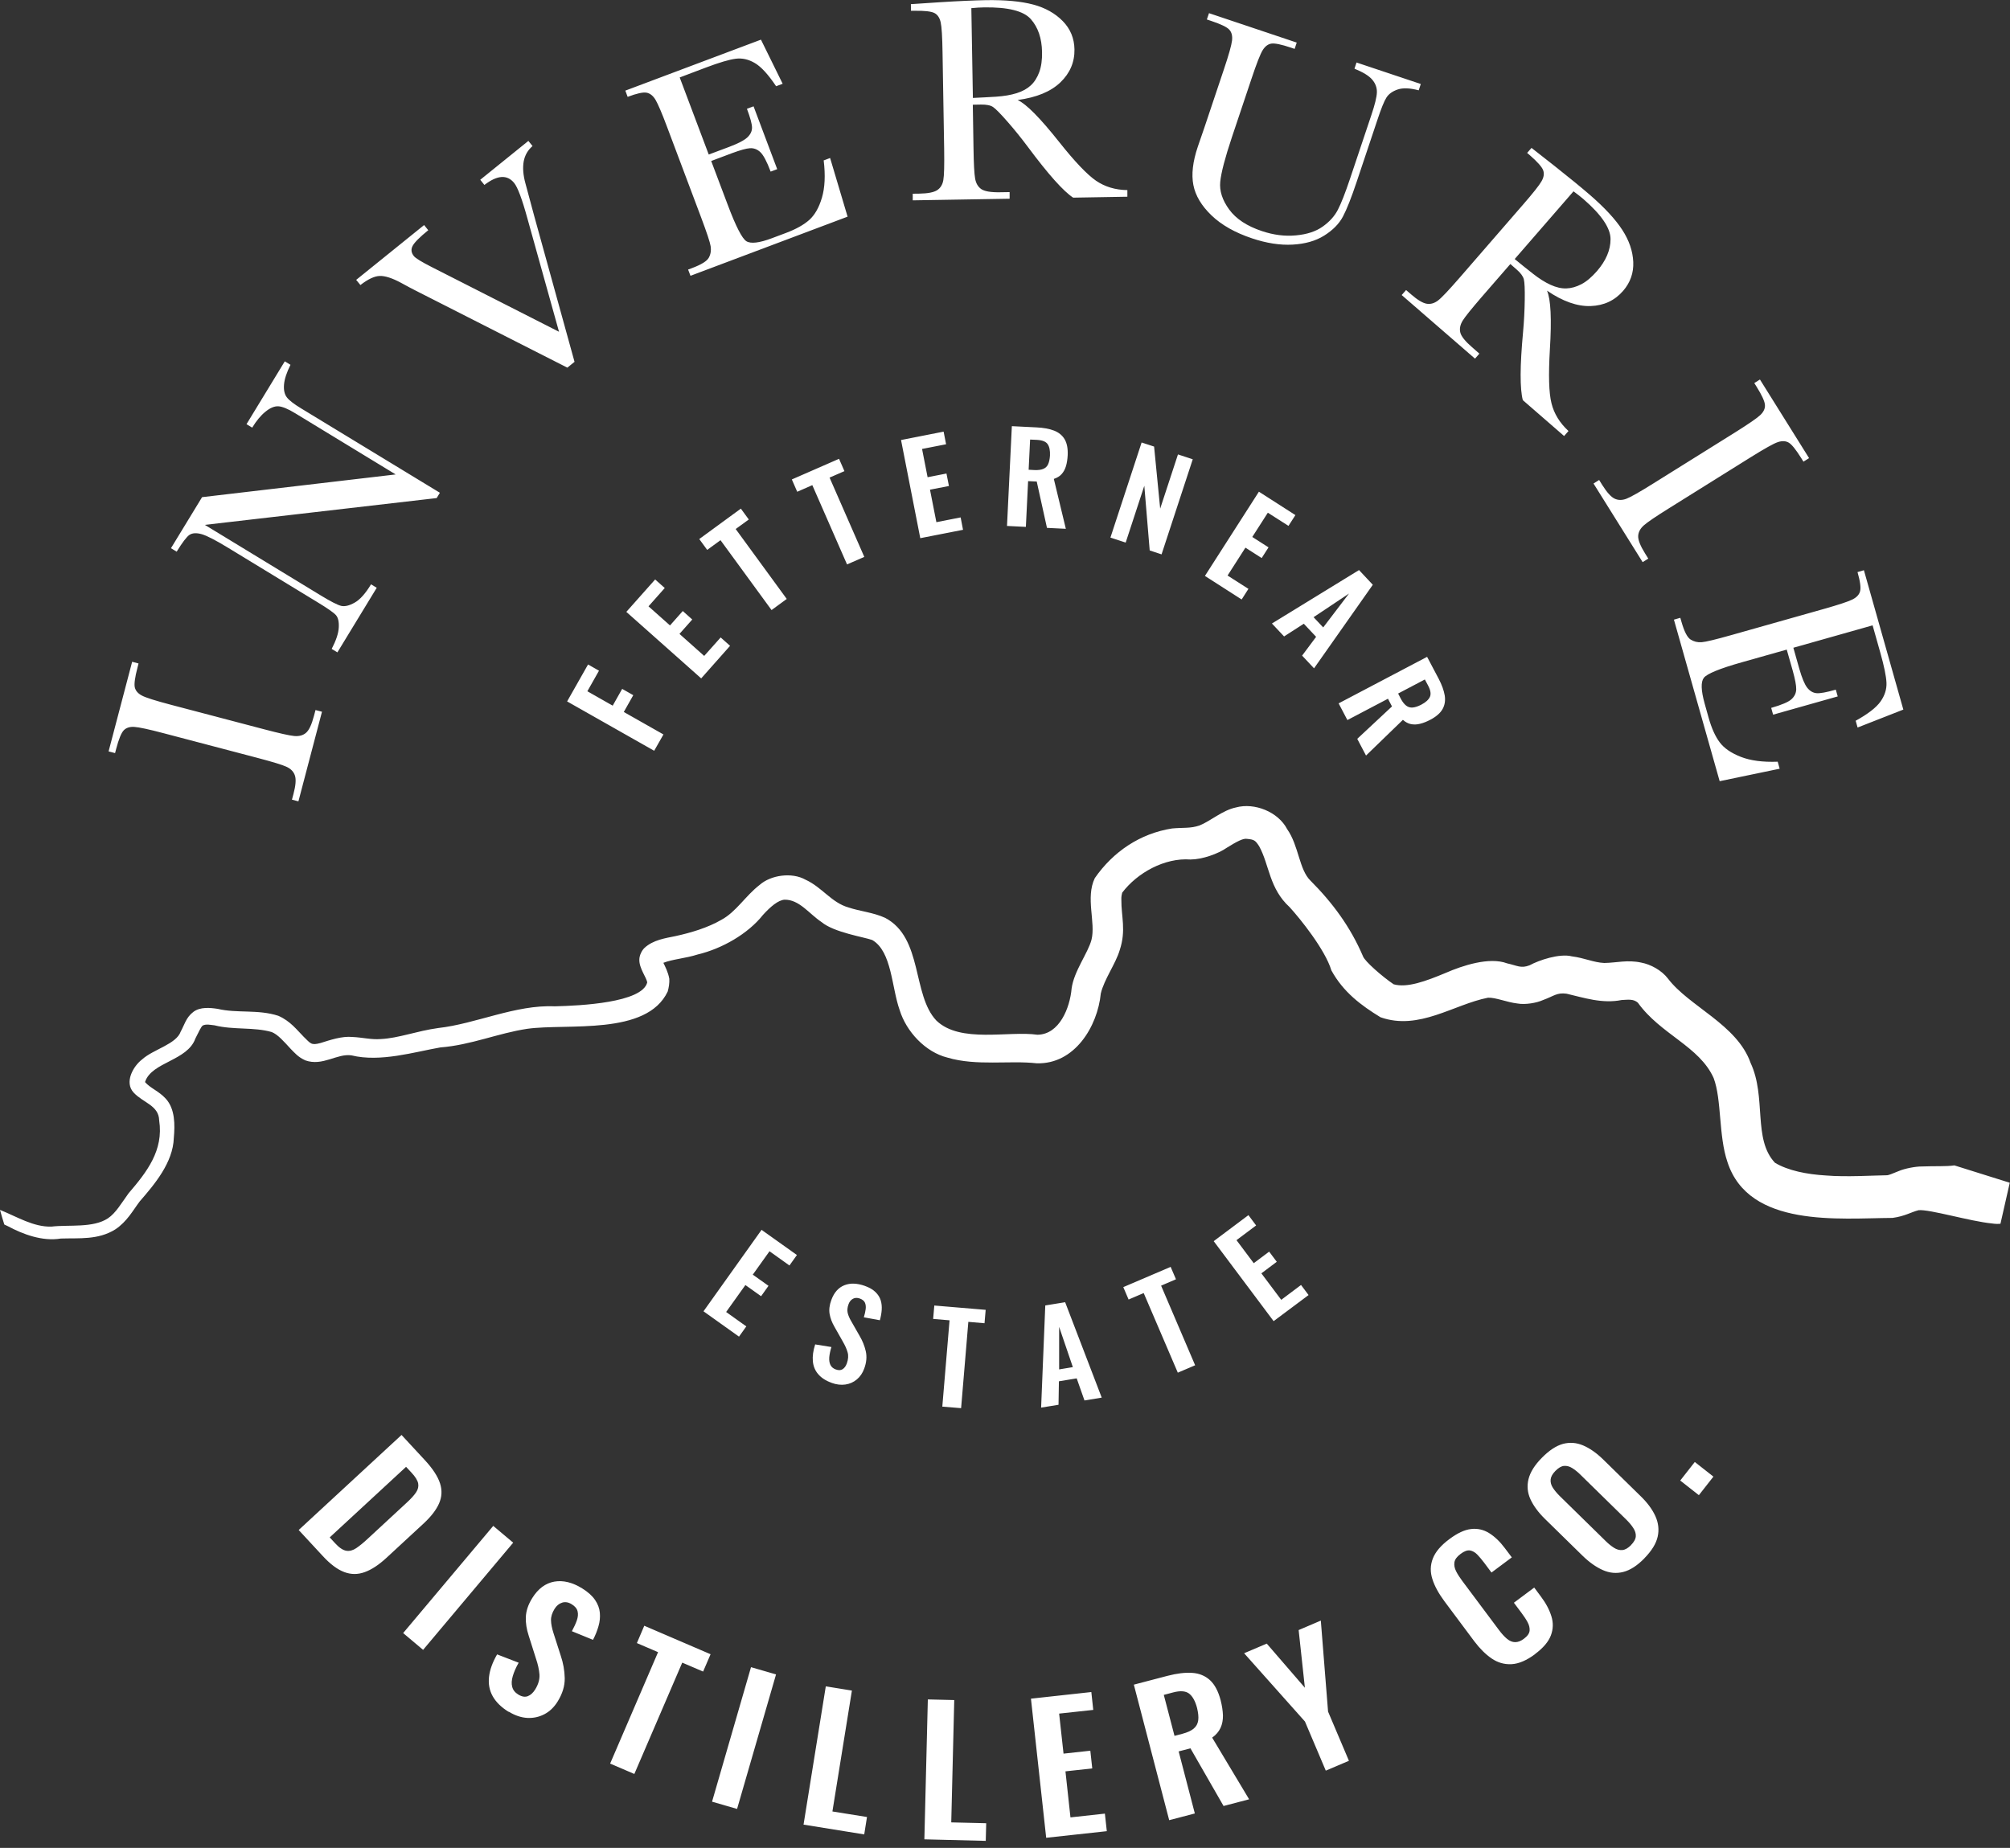 <svg xmlns="http://www.w3.org/2000/svg" width="261" height="240" viewBox="0 0 261 240" fill="none"><rect x="0" y="0" width="261" height="240" fill="#333333" stroke="none"/><path d="M123.91 220.8L123.52 236.69L128.06 236.8L128 239.089L120.03 238.89L120.48 220.72L123.91 220.8ZM135.85 238.7L135.84 238.69L135.848 238.689L135.85 238.7ZM141.96 222.08L137.53 222.56L138.1 227.76L141.58 227.38L141.83 229.68L138.35 230.06L139 236.04L143.47 235.55L143.72 237.83L135.848 238.689L133.87 220.62L141.71 219.76L141.96 222.08ZM110.62 219.57L108.09 235.27L112.58 235.99L112.22 238.25L104.35 236.98H104.34L107.23 219.02L110.62 219.57ZM154.8 217.27C155.72 217.33 156.49 217.65 157.11 218.21C157.73 218.78 158.19 219.65 158.5 220.82C158.68 221.53 158.78 222.18 158.8 222.79C158.81 223.39 158.71 223.93 158.49 224.41C158.27 224.89 157.91 225.32 157.4 225.68L162.2 233.69L158.88 234.56L154.58 227.07L153.05 227.47L155.15 235.53L151.83 236.4H151.82L147.23 218.8L151.58 217.66C152.81 217.34 153.88 217.21 154.8 217.27ZM100.77 217.47L95.71 234.94L92.46 234L97.519 216.53L100.77 217.47ZM92.269 214.85L91.3 217.1L88.59 215.94L82.37 230.4L79.22 229.05L79.231 229.04L85.45 214.58L82.7 213.4L83.66 211.15L92.269 214.85ZM172.16 229.98L172.15 229.97L172.154 229.967L172.16 229.98ZM172.45 222.3L175.16 228.69L172.154 229.967L169.45 223.589L161.55 214.72L164.49 213.47L169.44 219.2L168.63 211.71L171.51 210.48L172.45 222.3ZM154.42 219.97C153.97 219.62 153.27 219.56 152.33 219.81L151.12 220.13L152.51 225.45L153.54 225.18C154.18 225.01 154.67 224.79 155 224.51C155.34 224.23 155.53 223.87 155.59 223.43C155.65 222.99 155.59 222.46 155.44 221.83C155.21 220.95 154.87 220.33 154.42 219.97ZM71.97 205.42C73.12 205.22 74.33 205.51 75.6 206.3C76.35 206.76 76.9 207.26 77.269 207.8C77.629 208.33 77.84 208.89 77.89 209.46C77.94 210.04 77.89 210.62 77.71 211.22C77.54 211.81 77.31 212.4 77 212.98L74.26 211.86C74.53 211.36 74.75 210.89 74.9 210.46C75.05 210.03 75.09 209.63 75 209.28C74.92 208.93 74.67 208.62 74.24 208.36C73.81 208.09 73.39 208.02 72.99 208.15C72.59 208.28 72.26 208.55 72.01 208.96C71.69 209.479 71.53 209.98 71.55 210.46C71.56 210.93 71.67 211.48 71.87 212.1L72.81 215.03C73.13 215.97 73.31 216.95 73.33 217.95C73.35 218.96 73.04 219.97 72.41 220.99C71.95 221.73 71.38 222.28 70.69 222.64C70 223 69.26 223.16 68.46 223.12C67.66 223.07 66.86 222.8 66.06 222.31L66.04 222.33C65.08 221.73 64.39 221.05 63.97 220.29C63.55 219.53 63.4 218.7 63.5 217.79C63.6 216.88 63.95 215.91 64.55 214.87L67.35 215.95C67 216.56 66.75 217.14 66.59 217.67C66.43 218.209 66.4 218.68 66.51 219.08C66.61 219.49 66.87 219.82 67.29 220.08C67.76 220.37 68.18 220.44 68.55 220.29C68.92 220.14 69.23 219.85 69.49 219.43C69.91 218.76 70.09 218.1 70.05 217.48C70 216.85 69.85 216.16 69.59 215.4L68.65 212.43C68.38 211.61 68.25 210.81 68.28 210.02C68.31 209.23 68.58 208.41 69.11 207.56C69.87 206.34 70.82 205.63 71.97 205.42ZM191.02 198.589C191.86 198.489 192.65 198.67 193.37 199.12C194.09 199.57 194.77 200.22 195.39 201.05L196.31 202.27L193.67 204.24L192.73 202.98C192.42 202.57 192.13 202.22 191.83 201.91C191.54 201.61 191.22 201.43 190.88 201.37C190.54 201.32 190.13 201.46 189.66 201.82C189.19 202.17 188.92 202.53 188.86 202.9C188.8 203.27 188.87 203.66 189.07 204.06C189.27 204.46 189.54 204.88 189.87 205.32L194.6 211.65C194.99 212.18 195.36 212.58 195.7 212.86C196.04 213.14 196.39 213.28 196.75 213.28C197.11 213.28 197.49 213.139 197.88 212.839C198.34 212.5 198.58 212.15 198.62 211.8C198.65 211.45 198.57 211.08 198.36 210.69C198.15 210.3 197.88 209.9 197.56 209.47L196.58 208.16L199.22 206.19L200.09 207.36C200.74 208.22 201.19 209.08 201.45 209.92C201.71 210.76 201.69 211.59 201.38 212.41C201.07 213.23 200.39 214.03 199.32 214.83H199.34C198.24 215.65 197.22 216.09 196.28 216.14C195.34 216.19 194.48 215.94 193.69 215.4C192.9 214.86 192.15 214.11 191.44 213.17L187.56 207.97C186.82 206.97 186.29 206.02 186 205.1C185.7 204.18 185.72 203.29 186.05 202.43C186.38 201.57 187.09 200.72 188.2 199.9C189.24 199.12 190.18 198.68 191.02 198.589ZM66.64 200.36L54.94 214.28L52.35 212.1L64.05 198.18L66.64 200.36ZM55.15 189.62C56.19 190.74 56.85 191.76 57.14 192.66C57.43 193.56 57.38 194.43 57.01 195.27C56.64 196.11 55.98 196.96 55.04 197.839L50.16 202.35C49.19 203.24 48.26 203.86 47.37 204.18C46.48 204.51 45.59 204.51 44.71 204.18C43.82 203.85 42.88 203.15 41.89 202.07L38.79 198.72H38.78L52.14 186.37L55.15 189.62ZM202.95 187.53C203.83 187.3 204.7 187.36 205.57 187.73C206.44 188.1 207.311 188.71 208.19 189.57L213.07 194.35C213.94 195.2 214.57 196.06 214.96 196.93C215.35 197.8 215.45 198.69 215.25 199.58C215.05 200.48 214.48 201.41 213.52 202.39H213.53C212.6 203.34 211.69 203.93 210.79 204.16C209.9 204.39 209.01 204.31 208.13 203.92C207.25 203.53 206.37 202.91 205.49 202.05L200.63 197.29C199.75 196.43 199.12 195.57 198.73 194.72C198.34 193.86 198.261 192.99 198.48 192.1C198.7 191.21 199.27 190.289 200.21 189.339C201.16 188.37 202.08 187.77 202.95 187.53ZM42.815 199.675L43.52 200.44C44.049 201.02 44.54 201.34 44.97 201.41C45.4 201.48 45.83 201.36 46.26 201.07C46.69 200.78 47.181 200.38 47.73 199.87L52.84 195.14C53.38 194.64 53.78 194.2 54.03 193.82C54.29 193.44 54.37 193.05 54.3 192.66C54.22 192.27 53.93 191.79 53.41 191.24L52.73 190.51L42.815 199.675ZM203.09 190.39C202.74 190.42 202.36 190.64 201.96 191.05C201.58 191.44 201.38 191.81 201.35 192.17C201.32 192.53 201.42 192.89 201.64 193.23C201.87 193.58 202.16 193.93 202.52 194.29L208.5 200.15C208.85 200.5 209.21 200.79 209.57 201.02C209.93 201.25 210.29 201.35 210.66 201.32C211.02 201.29 211.4 201.07 211.79 200.68H211.78C212.18 200.27 212.39 199.89 212.41 199.53C212.43 199.17 212.32 198.81 212.08 198.45C211.85 198.09 211.55 197.74 211.2 197.39L205.22 191.53C204.86 191.17 204.5 190.89 204.15 190.67C203.8 190.45 203.44 190.36 203.09 190.39ZM222.49 191.78L220.6 194.19L218.18 192.29L220.07 189.88L222.49 191.78ZM127.99 170.12L127.84 171.86L125.74 171.68L124.8 182.89L122.36 182.69L123.3 171.48L121.17 171.3L121.32 169.56L127.99 170.12ZM143.06 181.52L140.82 181.89L139.81 179.02L137.5 179.4L137.45 182.45L135.18 182.82L135.19 182.81L135.73 169.55L138.31 169.13L143.06 181.52ZM109.63 166.93C110.4 166.62 111.29 166.65 112.3 167.01C112.89 167.22 113.35 167.49 113.68 167.81C114.01 168.13 114.24 168.49 114.36 168.88C114.48 169.279 114.52 169.69 114.49 170.13C114.46 170.57 114.38 171.01 114.25 171.47L112.17 171.089C112.29 170.7 112.37 170.34 112.41 170.02C112.45 169.69 112.41 169.41 112.31 169.18C112.2 168.95 111.98 168.77 111.65 168.65C111.31 168.53 111 168.54 110.74 168.69C110.48 168.84 110.29 169.08 110.18 169.4C110.03 169.81 110 170.18 110.07 170.51C110.15 170.84 110.3 171.21 110.54 171.61L111.63 173.52C111.99 174.13 112.26 174.79 112.42 175.49C112.58 176.19 112.52 176.94 112.22 177.75C112.01 178.33 111.69 178.8 111.26 179.16C110.83 179.52 110.33 179.74 109.77 179.82C109.21 179.9 108.6 179.83 107.97 179.6H107.99C107.23 179.33 106.65 178.95 106.25 178.48C105.84 178.01 105.61 177.45 105.55 176.8C105.49 176.15 105.59 175.42 105.85 174.61L107.96 174.95C107.81 175.43 107.72 175.87 107.68 176.27C107.65 176.67 107.7 177 107.83 177.27C107.96 177.54 108.19 177.74 108.52 177.86C108.889 178 109.2 177.98 109.43 177.82C109.66 177.66 109.84 177.42 109.96 177.08C110.15 176.55 110.19 176.059 110.06 175.63C109.94 175.2 109.73 174.74 109.44 174.24L108.35 172.31C108.04 171.78 107.83 171.23 107.73 170.68C107.63 170.13 107.7 169.509 107.95 168.839C108.3 167.88 108.86 167.24 109.63 166.93ZM152.7 166.15L150.77 166.98L155.19 177.32L152.94 178.28L148.51 167.94L146.55 168.78L145.86 167.17L152.01 164.54L152.7 166.15ZM137.53 177.856L139.31 177.56L137.53 172.33V177.856ZM103.48 163L102.51 164.36L99.92 162.51L97.75 165.55L99.79 167L98.83 168.35L96.79 166.9L94.29 170.4L96.91 172.27L95.96 173.6L91.35 170.31L98.89 159.73L103.48 163ZM163.11 159.16L160.56 161.07L162.8 164.06L164.8 162.56L165.79 163.88L163.79 165.38L166.37 168.82L168.94 166.89L169.92 168.2L165.381 171.589L157.6 161.2L162.11 157.82L163.11 159.16ZM160.49 104.87C162.91 104.21 165.98 105.45 167.14 107.69C168.66 109.85 168.68 112.939 170.17 114.38C173.06 117.279 175.36 120.4 176.99 124.21C177.21 124.84 179.48 126.839 180.97 127.839C182.7 128.329 185.1 127.459 187.77 126.339C189.84 125.439 193.37 124.24 195.7 125.12C197.03 125.41 197.48 125.81 198.62 125.37C199.83 124.71 202.51 123.8 204.11 124.21C205.76 124.42 206.9 125 208.3 125.07C209.93 125.05 211.3 124.63 213.11 125.02C214.34 125.25 215.75 126.01 216.58 127.089C219.33 130.729 225.57 133.06 227.32 138.06C229.4 142.52 227.581 147.94 230.48 151.02C232.19 152.04 234.6 152.52 237.1 152.67C239.76 152.89 243.29 152.66 245.05 152.64C245.27 152.62 245.67 152.46 246.52 152.11C247.319 151.76 248.759 151.49 249.56 151.5C251.29 151.43 252.68 151.52 253.78 151.36L260.16 153.36L260.96 153.61H260.97L259.76 158.94C259.47 158.97 259.09 158.97 258.65 158.9C255.85 158.63 250.51 157.03 249.13 157.18C248.16 157.42 247.37 157.96 245.75 158.18C238.85 158.22 227.09 159.51 224.31 150.92C223.14 147.48 223.579 142.84 222.52 140.02C220.67 135.88 215.64 134.36 212.68 130.23C212.11 129.74 211.52 129.83 210.58 129.88C208.04 130.39 205.66 129.58 203.42 129.06C202.15 128.89 201.8 129.36 200.35 129.89C199.53 130.26 198.049 130.52 197.02 130.33C195.65 130.17 194.23 129.54 193.22 129.58C188.77 130.45 184.26 133.89 179.26 132.12C176.74 130.58 174.43 128.86 172.88 126.03C172.07 123.33 168.79 119.27 167.45 117.81C164.8 115.39 164.84 112.35 163.51 109.92C163 109.13 162.85 109.04 161.92 108.95C161.44 108.85 160.58 109.31 159.34 110.08C158.17 110.9 156.1 111.629 154.58 111.63C151.24 111.38 147.66 113.36 145.71 115.95V115.97C145.66 116.16 145.59 116.47 145.61 116.87C145.59 119.04 146.25 120.81 145.4 123.39C144.86 125.2 143.38 127.18 142.94 129.03C142.52 133.32 139.54 138.25 134.62 138.1C131.09 137.7 126.8 138.48 123.03 137.36C120.16 136.65 117.68 133.98 116.82 131.18C115.77 128.24 115.81 123.559 113.26 122.089C112.249 121.709 108.3 121.119 106.67 119.75C105.07 118.69 103.79 116.81 101.86 116.85C101.05 116.92 100.08 117.72 99.07 118.83C97.11 121.31 93.72 123.22 90.62 123.96C89.04 124.47 87.31 124.58 86.14 125.05C86.37 125.54 86.76 126.26 86.91 127.13C86.94 127.669 86.85 128.26 86.7 128.78C83.96 134.56 73.68 132.89 68.46 133.62C64.67 134.19 61.16 135.73 57.17 136.04C53.84 136.62 49.4 137.99 45.64 137.07C43.77 136.79 41.9 138.52 39.65 137.72C38.71 137.3 38.249 136.73 37.77 136.25C36.87 135.28 36.09 134.36 35.28 134.04C32.97 133.37 30.33 133.79 27.87 133.17C27.3 133.11 26.82 132.98 26.35 133.18C26.11 133.311 25.81 134.03 25.37 134.88C24.34 137.78 19.73 137.92 18.85 140.48C18.85 140.52 18.84 140.54 18.84 140.55C19.53 141.34 20.63 141.71 21.52 142.69C22.75 144.02 22.72 146.11 22.57 147.79C22.47 150.99 20.07 153.82 18.14 156.04C17.27 157.19 16.5 158.66 14.96 159.68C12.72 161.07 10.28 160.78 7.9 160.86C5.51 161.26 2.96 160.3 1.01 159.25C0.86 159.17 0.709 159.1 0.56 159.04C0.36 158.41 0.17 157.77 0 157.14C2.24 158.04 4.35 159.38 6.68 159.31C8.97 159.04 12.079 159.52 14.02 158.23C15.03 157.56 15.77 156.26 16.69 154.99C19.09 152.2 21.26 149.39 20.67 145.53C20.63 143.56 18.59 143.24 17.36 141.91C16.11 140.58 17.29 138.479 18.46 137.589C19.91 136.28 22.899 135.62 23.47 133.97C23.94 133.13 24.15 132.15 25.1 131.43C25.98 130.75 27.29 130.88 28.27 131.03C30.82 131.63 33.49 131.07 36.14 131.93C37.72 132.62 38.58 133.8 39.43 134.65C40.34 135.52 40.37 135.809 41.64 135.46C42.85 135.08 44.4 134.55 45.75 134.68C47.1 134.74 48.19 135.05 49.45 134.95C51.76 134.84 54.12 133.9 56.9 133.52C61.81 132.97 66.94 130.47 72.03 130.7C75.39 130.62 83.36 130.23 84.04 127.61C83.98 126.98 82.98 125.77 83.019 124.63C83.02 124.09 83.33 123.46 83.68 123.12C84.81 122.07 86.41 121.849 87.67 121.589C89.71 121.149 91.91 120.49 93.68 119.46C95.59 118.43 96.78 116.37 98.64 114.93C100.1 113.64 102.83 113.26 104.59 114.25C106.76 115.24 107.96 117.23 110.18 117.86C111.67 118.36 113.39 118.5 114.94 119.21C119.87 121.81 118.42 129.21 121.59 132.55C124.69 135.54 130.96 133.85 134.71 134.39C137.57 134.36 138.93 130.9 139.15 128.38C139.461 126.11 141.26 123.82 141.73 122.06C142.3 119.8 140.93 116.61 142.16 114.05C144.54 110.61 148.05 108.25 152.19 107.6C153.66 107.46 154.56 107.62 155.76 107.21C157.19 106.64 158.75 105.23 160.49 104.87ZM17.99 86.17L17.85 86.72C17.52 87.97 17.41 88.82 17.5 89.26C17.6 89.7 17.9 90.06 18.41 90.33C18.92 90.61 20.2 91.01 22.25 91.55L34.34 94.73C36.28 95.24 37.56 95.529 38.19 95.59C38.82 95.649 39.33 95.52 39.72 95.19C40.12 94.86 40.47 94.12 40.77 92.97L40.97 92.22L41.81 92.44L38.75 104.08L37.91 103.86L38.11 103.11C38.4 102.02 38.46 101.23 38.3 100.74C38.14 100.25 37.8 99.88 37.27 99.62C36.739 99.36 35.439 98.959 33.38 98.42L21.29 95.24C19.33 94.72 18.05 94.45 17.45 94.41C16.85 94.37 16.39 94.52 16.07 94.85C15.75 95.18 15.42 95.99 15.08 97.28L14.94 97.82V97.81L14.1 97.59L17.16 85.95L17.99 86.17ZM247.15 92.16L241.21 94.49L240.96 93.61C242.56 92.73 243.64 91.89 244.19 91.11C244.74 90.33 245 89.51 244.96 88.66C244.92 87.81 244.65 86.5 244.15 84.73L243.16 81.22L232.87 84.129L233.63 86.82C233.98 88.05 234.33 88.89 234.67 89.32C235.01 89.75 235.42 89.99 235.88 90.03C236.34 90.07 237.17 89.92 238.38 89.57L238.63 90.45L230.24 92.82L229.99 91.94C231.35 91.55 232.23 91.18 232.63 90.81C233.03 90.44 233.23 90.01 233.24 89.52C233.25 89.03 233.1 88.24 232.8 87.15L232.01 84.37L226.2 86.01C223.291 86.83 221.641 87.51 221.24 88.04C220.84 88.57 220.88 89.68 221.35 91.379L221.88 93.27C222.26 94.6 222.73 95.65 223.31 96.42C223.89 97.19 224.8 97.81 226.05 98.3C227.3 98.79 228.89 99 230.83 98.93L230.84 98.94L231.09 99.84L223.3 101.46L217.36 80.48L218.19 80.24L218.34 80.76C218.7 82.02 219.09 82.78 219.52 83.06C219.95 83.33 220.43 83.45 220.96 83.41C221.49 83.37 222.78 83.06 224.83 82.48L236.86 79.08C238.73 78.55 239.94 78.15 240.5 77.879C241.06 77.61 241.41 77.25 241.53 76.8C241.66 76.35 241.55 75.52 241.2 74.3L242.03 74.06L247.15 92.16ZM186.81 88.15C187.23 88.95 187.49 89.68 187.6 90.33C187.7 90.98 187.61 91.57 187.32 92.09C187.03 92.609 186.5 93.07 185.73 93.48C185.271 93.72 184.83 93.9 184.41 94C183.99 94.11 183.6 94.12 183.23 94.05C182.86 93.98 182.5 93.79 182.17 93.49L177.38 98.129L176.24 95.96L180.75 91.75L180.23 90.75L174.96 93.52L173.821 91.353L185.31 85.31L186.81 88.15ZM84.95 97.51L84.94 97.52L84.946 97.508L84.95 97.51ZM77.78 87.11L76.269 89.78L79.56 91.65L80.79 89.47L82.231 90.29L81 92.47L86.15 95.39L84.946 97.508L73.64 91.1L76.36 86.3L77.78 87.11ZM181.548 90.075L181.89 90.74C182.11 91.16 182.35 91.46 182.6 91.65C182.85 91.84 183.13 91.92 183.45 91.89C183.77 91.86 184.13 91.74 184.54 91.53C185.12 91.23 185.49 90.89 185.67 90.52C185.84 90.15 185.77 89.66 185.44 89.04L185.02 88.25L181.548 90.075ZM173.821 91.353L173.81 91.36L173.82 91.35L173.821 91.353ZM86.32 76.37L84.21 78.75L87 81.23L88.66 79.36L89.89 80.46L88.231 82.33L91.44 85.19L93.58 82.79L94.8 83.879L91.04 88.12V88.1L81.33 79.47L85.07 75.26L86.32 76.37ZM178.26 75.95L170.63 86.8L169.08 85.15L170.9 82.71L169.3 81.01L166.74 82.66L165.16 80.98L176.47 74.04L178.26 75.95ZM37.72 47.38C37.22 48.38 36.94 49.23 36.88 49.95C36.82 50.67 36.95 51.22 37.25 51.61C37.55 52 38.16 52.47 39.1 53.04L57.12 64L56.69 64.71V64.69L26.6 68.17L41.71 77.37C42.96 78.13 43.82 78.57 44.3 78.69C44.77 78.8 45.36 78.66 46.05 78.27C46.75 77.88 47.46 77.08 48.18 75.89L48.92 76.34L43.81 84.73L43.07 84.28C43.65 83.16 43.96 82.23 43.99 81.48C44.03 80.73 43.9 80.2 43.61 79.879C43.32 79.559 42.52 79 41.2 78.2L29.66 71.17C27.99 70.15 26.82 69.55 26.16 69.37C25.5 69.19 24.98 69.22 24.6 69.47C24.23 69.721 23.68 70.451 22.94 71.65L22.2 71.2L26.24 64.57L51.38 61.62L38.36 53.69C37.401 53.1 36.66 52.8 36.15 52.77C35.64 52.74 35.08 52.97 34.47 53.47C33.86 53.96 33.29 54.65 32.75 55.54L32.01 55.09L36.98 46.93L37.72 47.38ZM170.57 80.16L171.82 81.49L175.17 77.09L170.57 80.16ZM100.19 79.24H100.18L100.187 79.234L100.19 79.24ZM97.231 67.47L95.53 68.71L102.16 77.79L100.187 79.234L93.56 70.16L91.83 71.42L90.8 70.01L96.2 66.06L97.231 67.47ZM168.21 66.9L167.31 68.3L164.63 66.59L162.61 69.74L164.72 71.09L163.83 72.48L161.72 71.129L159.4 74.75L162.11 76.48L161.23 77.86L156.46 74.8L163.47 63.86L168.21 66.9ZM109.99 73.31H109.98L109.988 73.306L109.99 73.31ZM109.65 61.19L107.72 62.03L112.23 72.33L109.988 73.306L105.48 63.01L103.52 63.87L102.82 62.27L108.95 59.59L109.65 61.19ZM234.91 59.5L234.18 59.96L233.88 59.48C233.19 58.38 232.66 57.72 232.27 57.49C231.88 57.26 231.41 57.24 230.86 57.42C230.31 57.6 229.14 58.26 227.34 59.38L216.74 66C215.041 67.059 213.951 67.799 213.48 68.21C213.01 68.62 212.75 69.08 212.72 69.6C212.69 70.12 212.99 70.88 213.62 71.89L214.03 72.55L213.3 73.01L206.92 62.8L207.65 62.34L208.06 63C208.66 63.95 209.19 64.54 209.65 64.76C210.11 64.98 210.62 64.99 211.18 64.78C211.73 64.57 212.92 63.9 214.72 62.77L225.32 56.15C227.04 55.07 228.12 54.33 228.56 53.92C229 53.51 229.21 53.07 229.18 52.61C229.16 52.15 228.8 51.35 228.09 50.22L227.79 49.74L227.8 49.75L228.53 49.29L234.91 59.5ZM149.86 58L150.65 66.06L152.96 59.02L154.88 59.65L150.83 72L149.29 71.49L148.59 63.09L146.17 70.47L144.19 69.82L148.24 57.47L149.86 58ZM119.5 69.9H119.49L119.499 69.898L119.5 69.9ZM122.85 57.7L119.73 58.31L120.45 61.98L122.9 61.5L123.22 63.12L120.76 63.6L121.59 67.82L124.74 67.2L125.05 68.81L119.499 69.898L117 57.15L122.53 56.06L122.85 57.7ZM134.6 55.51C135.5 55.55 136.26 55.69 136.88 55.93C137.49 56.17 137.95 56.55 138.25 57.06C138.55 57.58 138.68 58.27 138.64 59.13C138.61 59.65 138.54 60.12 138.42 60.53C138.3 60.94 138.11 61.29 137.86 61.57C137.61 61.85 137.27 62.06 136.84 62.2L138.4 68.68L135.95 68.56L134.62 62.54L133.5 62.49L133.21 68.43L130.76 68.31L131.39 55.35L134.6 55.51ZM133.57 61.01L134.33 61.05C134.8 61.07 135.19 61.02 135.47 60.9C135.76 60.78 135.97 60.58 136.1 60.29C136.23 60 136.31 59.63 136.34 59.17C136.37 58.52 136.27 58.02 136.04 57.69C135.81 57.35 135.34 57.17 134.65 57.13L133.76 57.09L133.57 61.01ZM201.84 21.54C203.81 23.099 205.35 24.36 206.47 25.33C208.37 26.98 209.76 28.48 210.65 29.85C211.54 31.22 212.02 32.61 212.08 34.03C212.14 35.44 211.7 36.69 210.77 37.77C209.68 39.03 208.27 39.69 206.54 39.75C204.81 39.81 202.92 39.14 200.88 37.75C201.37 38.86 201.5 41.42 201.25 45.44C201.06 48.71 201.12 51.02 201.46 52.37C201.79 53.72 202.53 54.93 203.67 55.98L203.1 56.63L203.09 56.62L197.74 51.97C197.35 50.5 197.36 47.56 197.77 43.14C197.9 41.73 197.97 40.33 197.99 38.94C198.01 37.56 197.97 36.67 197.87 36.27C197.77 35.88 197.45 35.44 196.91 34.98L196.12 34.29L192.41 38.56C191.101 40.08 190.271 41.099 189.94 41.63C189.61 42.16 189.5 42.68 189.62 43.18C189.74 43.68 190.251 44.32 191.15 45.1L192.1 45.93L191.53 46.58L182.01 38.32L182.58 37.67L183.23 38.23C184.08 38.97 184.76 39.37 185.27 39.45C185.78 39.53 186.27 39.38 186.74 39.02C187.21 38.66 188.14 37.67 189.54 36.06L197.73 26.62C199.06 25.09 199.88 24.06 200.17 23.54C200.47 23.02 200.54 22.54 200.38 22.11C200.22 21.68 199.64 21.02 198.64 20.15L198.3 19.86L198.87 19.21L201.84 21.54ZM69.15 18.97C68.53 19.5 68.15 20.17 68 20.98C67.86 21.79 67.93 22.74 68.231 23.83L69.37 28.06L74.6 46.98L74.61 46.99L73.67 47.75L53.87 37.69C53.51 37.51 52.91 37.19 52.07 36.73C50.92 36.11 50 35.819 49.31 35.84C48.62 35.86 47.78 36.26 46.8 37.02L46.25 36.35L55.07 29.23L55.61 29.9C54.511 30.79 53.84 31.46 53.59 31.92C53.34 32.38 53.39 32.83 53.75 33.27C53.98 33.55 54.751 34.02 56.07 34.69L72.59 43.09L68.47 28.32C67.79 25.84 67.219 24.33 66.769 23.77C65.86 22.65 64.58 22.73 62.9 24.02L62.36 23.35L68.61 18.3L69.15 18.97ZM196.685 33.644C197.433 34.263 198.212 34.891 199.03 35.53C199.84 36.17 200.61 36.66 201.34 36.99C202.06 37.32 202.75 37.48 203.39 37.46C204.03 37.44 204.68 37.26 205.35 36.91C206.02 36.56 206.68 35.99 207.36 35.22C208.53 33.87 209.13 32.48 209.13 31.06C209.13 29.64 207.97 27.91 205.62 25.87C205.26 25.56 204.83 25.22 204.32 24.85L196.685 33.644ZM101.63 10.88L100.78 11.2C99.76 9.68 98.85 8.68 98.019 8.19C97.19 7.7 96.359 7.52 95.519 7.63C94.68 7.74 93.39 8.12 91.67 8.77L88.26 10.06L92.03 20.07L94.65 19.09C95.85 18.64 96.65 18.219 97.05 17.84C97.45 17.459 97.65 17.04 97.65 16.58C97.65 16.12 97.43 15.299 96.99 14.13L97.85 13.81L100.92 21.97L100.07 22.29C99.57 20.96 99.12 20.12 98.72 19.75C98.32 19.38 97.87 19.22 97.38 19.25C96.89 19.28 96.12 19.5 95.06 19.89L92.35 20.91L94.481 26.56C95.54 29.39 96.36 30.98 96.92 31.33C97.48 31.68 98.591 31.56 100.23 30.94L102.07 30.25C103.37 29.76 104.37 29.2 105.09 28.56C105.8 27.92 106.35 26.96 106.73 25.67C107.11 24.38 107.19 22.78 106.96 20.85H106.92L107.79 20.52L110.06 28.14L89.66 35.82L89.35 35.01L89.86 34.82C91.08 34.36 91.81 33.91 92.05 33.45C92.29 33 92.36 32.51 92.28 31.99C92.2 31.47 91.78 30.209 91.03 28.21L86.63 16.51C85.95 14.69 85.44 13.51 85.13 12.98C84.81 12.44 84.42 12.13 83.97 12.04C83.51 11.95 82.69 12.13 81.5 12.58L81.2 11.77L98.81 5.15L101.63 10.88ZM168.38 5.53L168.11 6.35L167.61 6.18C166.38 5.77 165.55 5.6 165.1 5.66C164.65 5.73 164.28 6.01 163.97 6.5C163.66 6.99 163.17 8.24 162.5 10.25L159.95 17.86C159.07 20.5 158.57 22.41 158.45 23.6C158.33 24.79 158.72 25.99 159.61 27.21C160.5 28.43 161.91 29.36 163.85 30.01C165.37 30.52 166.85 30.71 168.28 30.57C169.71 30.44 170.87 30.06 171.75 29.43C172.63 28.81 173.29 28.08 173.72 27.25C174.15 26.42 174.68 25.07 175.31 23.19L178.07 14.95C178.53 13.59 178.77 12.6 178.79 12C178.81 11.4 178.61 10.85 178.19 10.35C177.77 9.85 177 9.38 175.88 8.92L176.15 8.1V8.12L184.49 10.91L184.22 11.73C183.09 11.43 182.19 11.39 181.5 11.62C180.82 11.85 180.33 12.2 180.03 12.67C179.73 13.139 179.34 14.11 178.85 15.589L176.16 23.63C175.47 25.689 174.88 27.189 174.38 28.13C173.88 29.07 173.07 29.89 171.96 30.59C170.85 31.29 169.48 31.68 167.85 31.77C166.22 31.86 164.47 31.59 162.59 30.96C160.37 30.22 158.61 29.22 157.31 27.97C156.01 26.72 155.23 25.41 154.96 24.03C154.69 22.65 154.88 20.99 155.54 19.04L156.39 16.57L158.91 9.05C159.56 7.131 159.91 5.86 159.98 5.27C160.05 4.67 159.94 4.2 159.63 3.86C159.33 3.52 158.54 3.14 157.28 2.72L156.71 2.53L156.99 1.71L168.38 5.53ZM128.01 0.02C130.52 -0.02 132.57 0.169 134.15 0.589C135.73 1.009 137.01 1.73 138 2.74C138.99 3.75 139.49 4.97 139.52 6.4C139.55 8.07 138.94 9.5 137.69 10.7C136.44 11.9 134.59 12.66 132.14 12.99C133.25 13.49 135.05 15.31 137.55 18.46C139.58 21.02 141.18 22.69 142.33 23.48C143.48 24.26 144.83 24.67 146.39 24.69V25.55H146.43L139.35 25.67C138.08 24.839 136.119 22.639 133.47 19.08C132.62 17.94 131.74 16.85 130.83 15.81C129.92 14.77 129.29 14.13 128.95 13.9C128.61 13.67 128.08 13.57 127.37 13.58L126.32 13.6L126.41 19.26C126.44 21.27 126.51 22.58 126.62 23.19C126.73 23.81 126.99 24.26 127.42 24.56C127.85 24.85 128.65 24.99 129.84 24.97L131.1 24.95V25.81L118.52 26.02V25.16L119.36 25.15C120.49 25.13 121.26 24.98 121.69 24.7C122.12 24.42 122.39 23.98 122.49 23.4C122.6 22.81 122.63 21.46 122.6 19.33L122.39 6.83C122.36 4.8 122.28 3.49 122.15 2.91C122.02 2.32 121.76 1.92 121.35 1.7C120.939 1.48 120.07 1.38 118.74 1.4H118.29L118.28 0.54L122.04 0.29C124.55 0.13 126.54 0.05 128.01 0.02ZM127.78 0.96C127.3 0.96 126.75 1 126.13 1.06L126.33 12.71L126.32 12.72C127.29 12.68 128.29 12.62 129.33 12.56C130.36 12.49 131.26 12.34 132.02 12.1C132.78 11.86 133.39 11.52 133.86 11.08C134.33 10.64 134.69 10.07 134.95 9.36C135.21 8.65 135.33 7.79 135.31 6.76C135.28 4.97 134.79 3.54 133.85 2.48C132.91 1.42 130.88 0.91 127.78 0.96Z" fill="white"></path></svg>